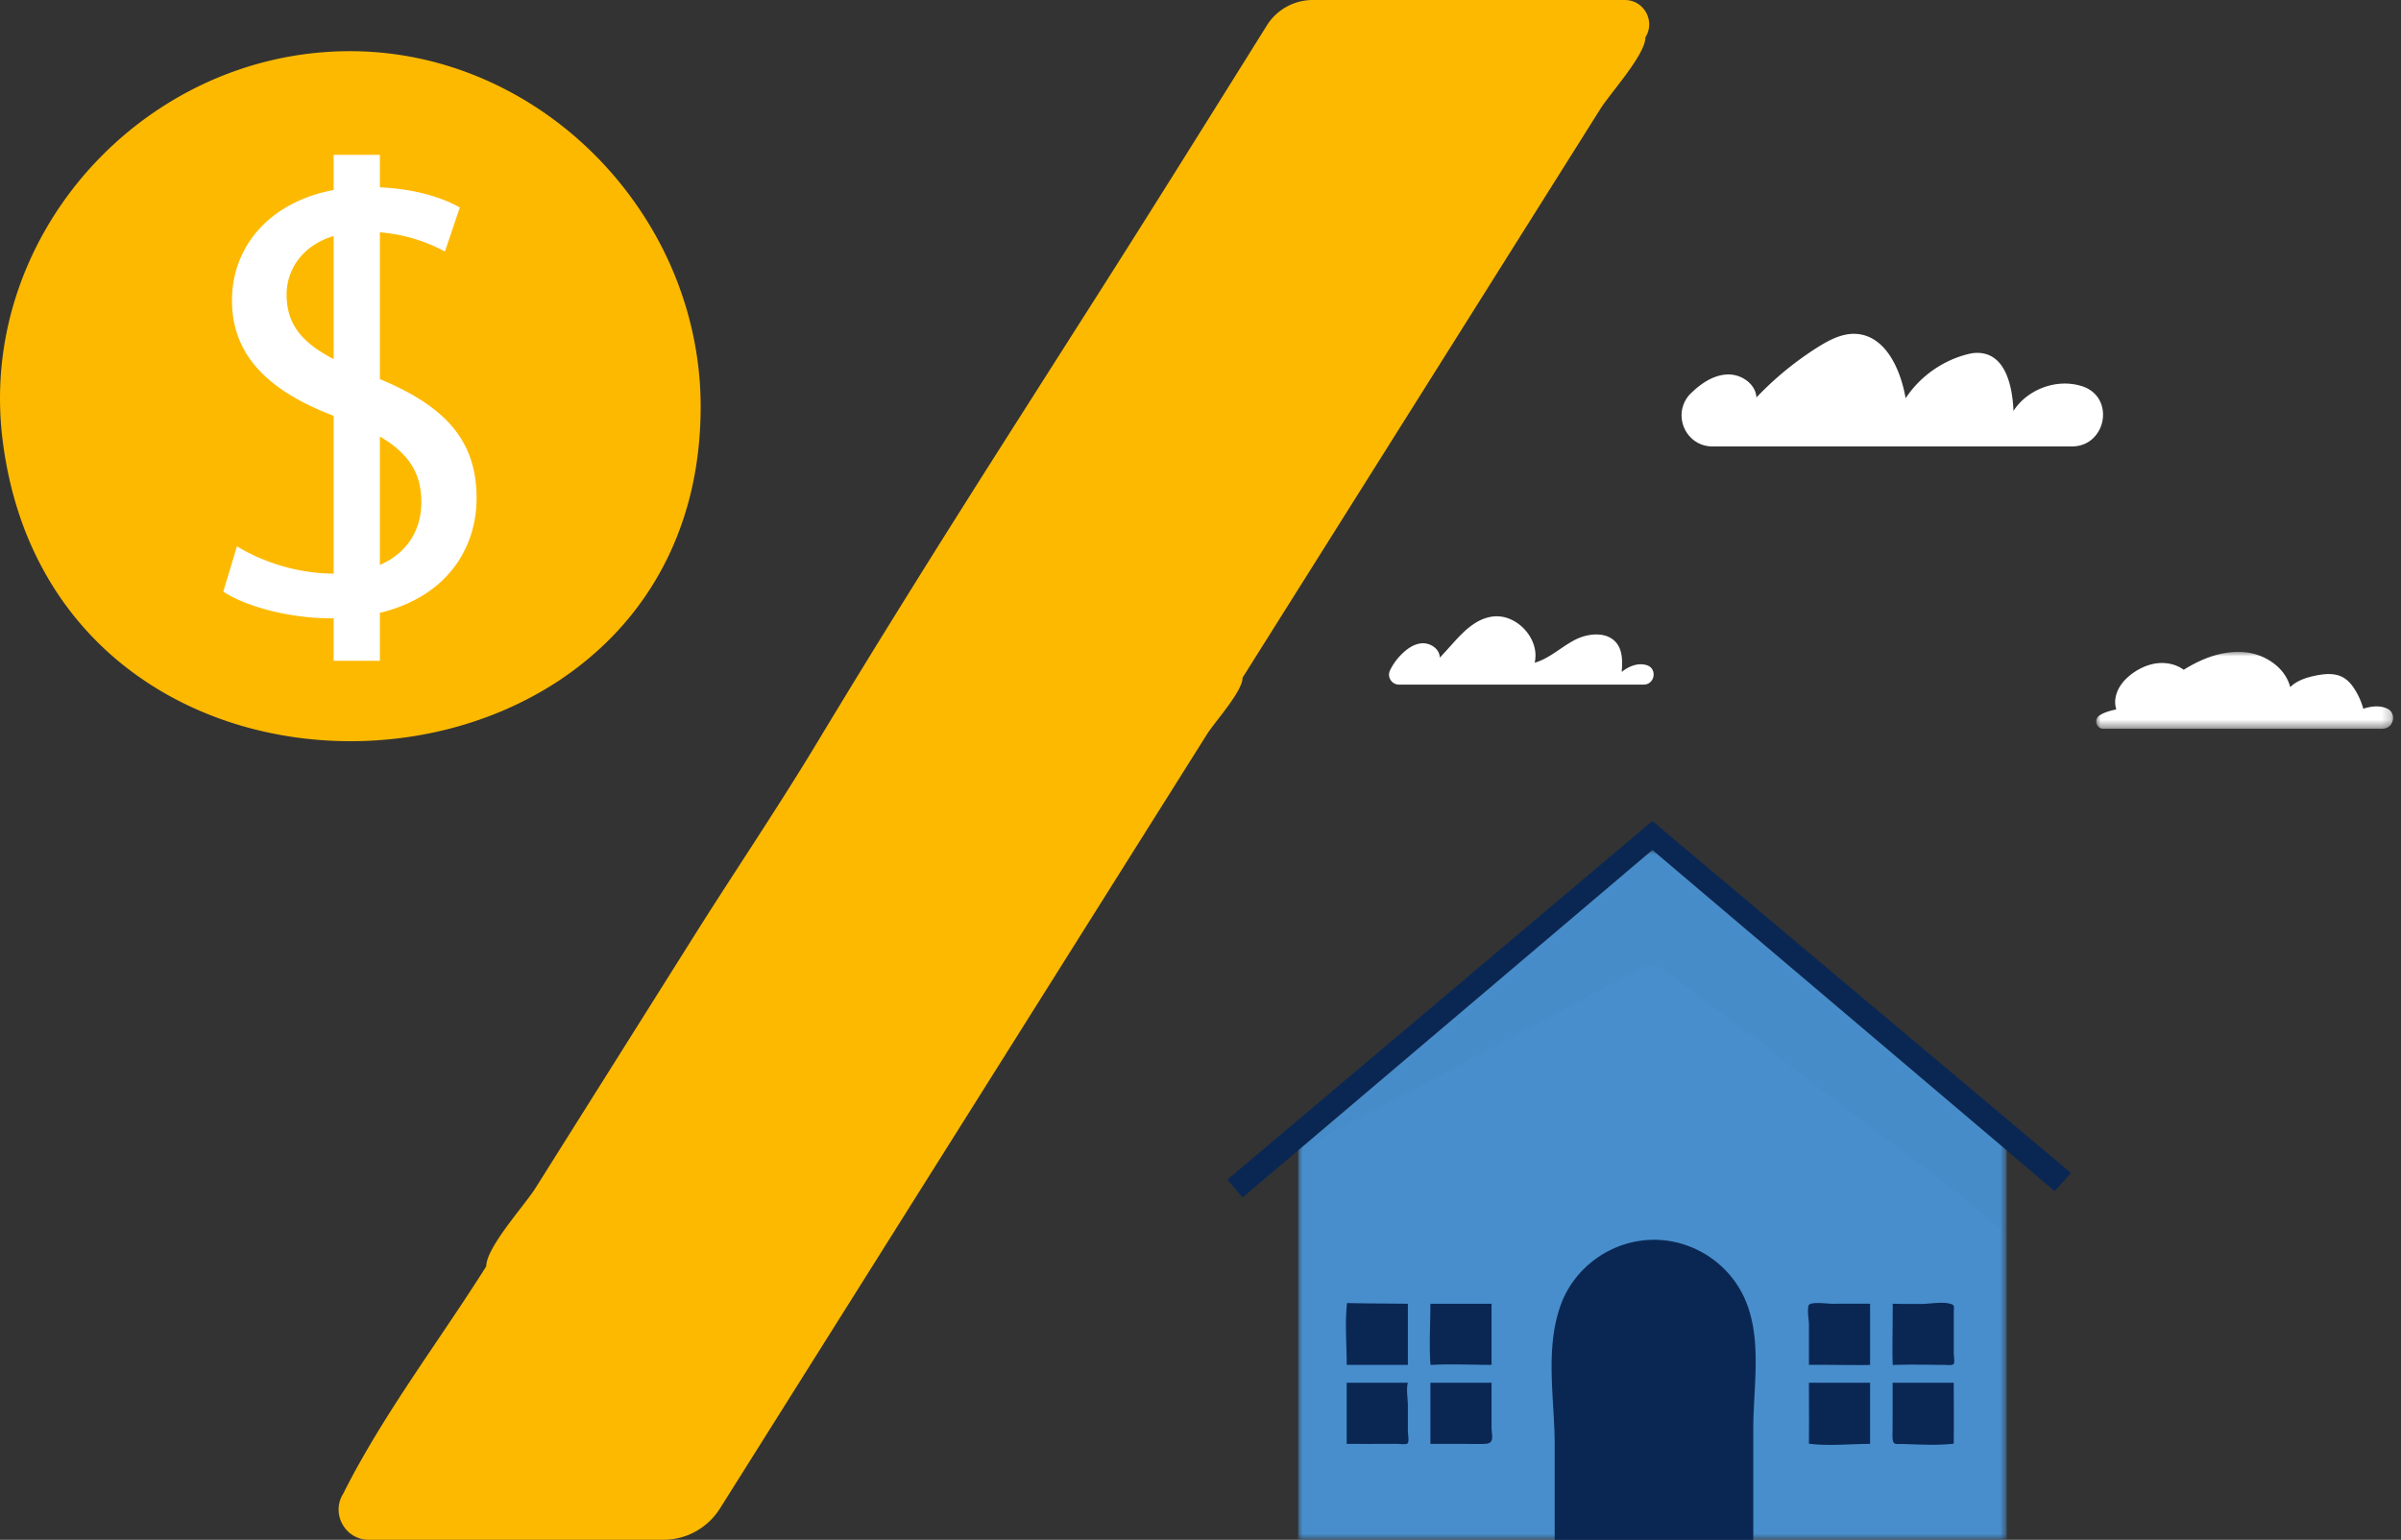 <svg width="265" height="170" viewBox="0 0 265 170" xmlns="http://www.w3.org/2000/svg" xmlns:xlink="http://www.w3.org/1999/xlink">
    <rect x="0" y="0" width="265" height="170" fill="#333333" stroke="none"/>
    <defs>
        <path id="kpr350cura" d="M0 0h32.772v8.49H0z"/>
        <path id="31jg6b1loc" d="M0 0h78.194v76.154H0z"/>
        <path id="vu4hyfbxee" d="m36.646 2.072-2.443 2.073-2.443 2.072-2.443 2.073-2.443 2.072-2.443 2.072-2.443 2.073-2.444 2.072-2.442 2.072-2.444 2.073-2.443 2.072-2.443 2.073L7.33 26.94l-2.443 2.073-2.443 2.072L0 33.158V76.154h78.194V33.158l-2.444-2.072-2.445-2.072-2.443-2.073-2.445-2.072-2.444-2.073-2.444-2.072-2.444-2.073-2.444-2.072-2.444-2.072-2.444-2.073-2.444-2.072-2.444-2.072-2.444-2.073-2.444-2.072-2.444-2.073L39.09 0"/>
    </defs>
    <g fill="none" fill-rule="evenodd">
        <g transform="translate(231.359 71.97)">
            <mask id="t8xj0ivzzb" fill="#fff">
                <use xlink:href="#kpr350cura"/>
            </mask>
            <path d="M31.588 8.49H.802a.786.786 0 0 1-.767-.571.786.786 0 0 1 .326-.898l.004-.003.005-.003.004-.003.004-.002c.137-.09.28-.167.43-.235.148-.067.3-.125.457-.176a7.53 7.53 0 0 1 .475-.137c.16-.04.32-.078.48-.115a2.442 2.442 0 0 1-.117-.564 2.76 2.76 0 0 1 .011-.573c.023-.19.065-.38.123-.566.057-.185.131-.366.219-.54.087-.172.187-.338.3-.496a4.55 4.55 0 0 1 .365-.452c.131-.142.271-.278.418-.407a6.813 6.813 0 0 1 1.095-.778c.22-.125.448-.237.682-.335.234-.097.473-.18.717-.244.244-.065.493-.112.745-.139a4.503 4.503 0 0 1 1.512.096c.246.06.486.141.716.246.23.104.448.23.652.381a16.134 16.134 0 0 1 1.524-.846c.523-.253 1.06-.473 1.607-.65A10.02 10.02 0 0 1 14.46.088a8.414 8.414 0 0 1 1.72-.072c.58.036 1.16.156 1.715.35a6.334 6.334 0 0 1 1.557.8c.473.334.893.735 1.229 1.192.337.458.59.972.734 1.535.17-.172.36-.322.563-.453.204-.132.42-.246.646-.344.225-.099.458-.182.694-.254a10.698 10.698 0 0 1 1.534-.333c.277-.038.557-.06.832-.06.276.002.548.027.811.086.263.058.517.15.757.285.14.079.271.17.394.27.124.102.24.213.348.331.108.118.21.244.306.374.095.13.185.264.27.4a7.922 7.922 0 0 1 .908 2.081 5.89 5.89 0 0 1 .652-.17 4.35 4.35 0 0 1 .669-.083c.223-.009.445.002.662.038a2.543 2.543 0 0 1 .644.196l.006.002.006.003c.28.133.464.338.564.572.1.233.114.495.055.74a1.219 1.219 0 0 1-.386.642 1.15 1.15 0 0 1-.763.273" fill="#FFF" mask="url(#t8xj0ivzzb)"/>
        </g>
        <path d="M181.406 75.585H154.413a1.095 1.095 0 0 1-.938-.52 1.078 1.078 0 0 1-.05-1.068 6.492 6.492 0 0 1 .714-1.142c.095-.124.2-.247.313-.37.163-.177.337-.35.52-.514.184-.163.377-.314.579-.446.202-.133.415-.245.636-.331.222-.086.453-.144.693-.168.24-.023.489.004.725.072.236.069.46.178.654.321.194.143.357.319.471.52.114.2.178.425.174.667.435-.44.856-.917 1.282-1.39.426-.475.855-.946 1.307-1.376a8.19 8.19 0 0 1 1.438-1.122 4.8 4.8 0 0 1 1.676-.63 3.698 3.698 0 0 1 1.976.227 4.645 4.645 0 0 1 1.66 1.142c.466.496.829 1.09 1.036 1.728a3.7 3.7 0 0 1 .105 1.986c.408-.12.794-.287 1.168-.484.373-.196.733-.422 1.09-.658.356-.235.708-.48 1.066-.716.358-.235.72-.461 1.097-.658a5.5 5.5 0 0 1 1.223-.462c.429-.105.87-.158 1.295-.143.426.014.836.096 1.202.26.367.164.69.41.944.752.16.217.278.453.362.703.085.249.137.511.167.78s.038.544.033.82c-.005.275-.021.55-.04.82.192-.158.4-.302.62-.425.22-.123.45-.224.687-.297.237-.073.48-.117.722-.124.242-.008.485.021.721.095l.008.002.007.002.007.002.007.003c.295.095.497.278.615.496.118.22.152.475.11.719-.04.244-.158.476-.343.647-.184.17-.435.28-.746.28M228.671 49.29H189.021a3.373 3.373 0 0 1-1.988-.623 3.443 3.443 0 0 1-1.188-1.53 3.463 3.463 0 0 1-.188-1.932 3.401 3.401 0 0 1 1.074-1.883 11.438 11.438 0 0 1 .123-.116l.062-.057c.269-.248.555-.485.855-.7.3-.217.615-.412.942-.577a5.246 5.246 0 0 1 1.014-.389 4.157 4.157 0 0 1 1.073-.142 3.4 3.4 0 0 1 2.049.725c.286.227.528.499.704.805.176.307.286.648.305 1.013a35.224 35.224 0 0 1 4.945-4.32 35.153 35.153 0 0 1 1.816-1.226c.328-.207.665-.41 1.012-.596a9.413 9.413 0 0 1 1.064-.496c.362-.14.732-.25 1.108-.317a4.452 4.452 0 0 1 1.144-.06c.799.063 1.5.342 2.111.772.612.431 1.133 1.015 1.572 1.689.438.674.794 1.439 1.074 2.233.28.793.485 1.616.621 2.406.402-.611.864-1.181 1.375-1.704a11.787 11.787 0 0 1 3.573-2.498c.667-.3 1.362-.537 2.074-.702a4.489 4.489 0 0 1 .423-.077 3.637 3.637 0 0 1 .43-.03c.78-.005 1.415.218 1.93.598.514.38.909.918 1.21 1.544.3.627.507 1.341.647 2.075.14.734.212 1.486.243 2.188a6.304 6.304 0 0 1 1.415-1.54 6.959 6.959 0 0 1 1.829-1.026 6.96 6.96 0 0 1 2.05-.439 6.302 6.302 0 0 1 2.3.29l.072.024c.896.315 1.504.886 1.854 1.565.35.68.44 1.467.3 2.216a3.567 3.567 0 0 1-1.082 1.98c-.573.522-1.348.857-2.297.857" fill="#FFF"/>
        <path d="M77.33 44.456c.028 2.933-.225 5.699-.726 8.296a35.788 35.788 0 0 1-2.213 7.284 33.521 33.521 0 0 1-8.082 11.479 36.038 36.038 0 0 1-5.465 4.17 39.072 39.072 0 0 1-6.146 3.106 41.953 41.953 0 0 1-6.623 2.03 43.971 43.971 0 0 1-13.873.78 42.452 42.452 0 0 1-6.845-1.273 39.826 39.826 0 0 1-6.515-2.402c-2.094-.99-4.1-2.17-5.983-3.542A34.703 34.703 0 0 1 5.296 63.83a36.975 36.975 0 0 1-3.176-7.038c-.847-2.544-1.47-5.286-1.836-8.23a37.002 37.002 0 0 1-.091-8.329 36.92 36.92 0 0 1 1.702-7.905c.422-1.27.91-2.515 1.462-3.728a38.594 38.594 0 0 1 1.835-3.542 39.193 39.193 0 0 1 4.691-6.423 39.816 39.816 0 0 1 5.888-5.363 39.421 39.421 0 0 1 6.885-4.094 38.425 38.425 0 0 1 7.683-2.61 37.775 37.775 0 0 1 8.283-.918A36.725 36.725 0 0 1 49.39 7.262c1.144.349 2.267.751 3.367 1.204a39.113 39.113 0 0 1 6.294 3.301 39.783 39.783 0 0 1 5.59 4.368 40.605 40.605 0 0 1 8.51 11.346 39.66 39.66 0 0 1 2.639 6.686 38.684 38.684 0 0 1 1.41 7.557 28.575 28.575 0 0 1 .058.784l.011.195.011.195a42.277 42.277 0 0 1 .018.39l.008.196.006.194.006.195a27.672 27.672 0 0 1 .01.583" fill="#FDB900"/>
        <g>
            <path d="M41.927 62.373V48.193a16.004 16.004 0 0 1 1.121.723 10.481 10.481 0 0 1 .952.759 9.204 9.204 0 0 1 .79.803 7.507 7.507 0 0 1 .632.855 6.669 6.669 0 0 1 .818 1.903 7.625 7.625 0 0 1 .197 1.064 9.19 9.19 0 0 1 .065 1.15 8.825 8.825 0 0 1-.076 1.15 7.867 7.867 0 0 1-.226 1.08 7.243 7.243 0 0 1-.37 1.007 6.864 6.864 0 0 1-1.54 2.146 7.37 7.37 0 0 1-.85.694 8.075 8.075 0 0 1-.977.591c-.174.09-.352.175-.536.255M31.634 32.498a6.199 6.199 0 0 1 .162-1.42 6.376 6.376 0 0 1 .755-1.87 6.412 6.412 0 0 1 1.006-1.278 6.794 6.794 0 0 1 .897-.745 7.435 7.435 0 0 1 1.086-.632c.198-.095.403-.183.617-.266.215-.082.437-.158.668-.227v13.587a21.318 21.318 0 0 1-.646-.35 17.49 17.49 0 0 1-.601-.357 12.192 12.192 0 0 1-1.069-.734 10.18 10.18 0 0 1-.469-.38c-.149-.13-.29-.26-.425-.394a7.743 7.743 0 0 1-.723-.828 6.391 6.391 0 0 1-.556-.894 5.987 5.987 0 0 1-.393-.974 6.494 6.494 0 0 1-.233-1.066 8.068 8.068 0 0 1-.076-1.172m20.965 22.473a16 16 0 0 0-.042-1.178c-.028-.382-.07-.754-.126-1.117a12.52 12.52 0 0 0-.21-1.059 11.5 11.5 0 0 0-.295-1.003 10.827 10.827 0 0 0-1.384-2.706 11.434 11.434 0 0 0-.628-.81c-.223-.264-.46-.52-.71-.77-.25-.25-.515-.493-.793-.73a16.07 16.07 0 0 0-.876-.696 18.796 18.796 0 0 0-.958-.663c-.333-.216-.68-.427-1.04-.634-.36-.206-.734-.408-1.121-.606a31.874 31.874 0 0 0-1.204-.583c-.415-.19-.843-.377-1.285-.56v-16.21a19.037 19.037 0 0 1 2.36.352 18.23 18.23 0 0 1 2.86.862 17.228 17.228 0 0 1 1.958.91l.103-.303.102-.305.103-.304.103-.303.103-.305.103-.304.102-.304.103-.304.103-.304.103-.304.102-.304.103-.304.103-.304.103-.304.102-.304.103-.304a11.705 11.705 0 0 0-.745-.388 14.15 14.15 0 0 0-.848-.375 15.896 15.896 0 0 0-.952-.351 18.298 18.298 0 0 0-1.054-.32 20.75 20.75 0 0 0-1.77-.402 23.438 23.438 0 0 0-1.307-.203 25.412 25.412 0 0 0-1.406-.142c-.243-.018-.49-.033-.74-.044V17.096H36.825V20.977c-.429.08-.848.172-1.257.279a15.858 15.858 0 0 0-2.328.791 14.9 14.9 0 0 0-1.065.507c-.343.18-.675.373-.995.577a13.234 13.234 0 0 0-1.77 1.351 12.154 12.154 0 0 0-1.46 1.593 11.463 11.463 0 0 0-1.558 2.786 11.435 11.435 0 0 0-.587 2.085c-.066.36-.117.728-.15 1.101a12.698 12.698 0 0 0 .146 3.36 10.884 10.884 0 0 0 .578 2.016 10.36 10.36 0 0 0 .94 1.82c.186.288.387.568.601.841.214.273.443.54.685.798.242.259.497.51.766.756.268.245.55.484.845.716.295.232.602.458.923.678.32.22.652.433.997.641.344.208.7.41 1.07.607.367.196.747.388 1.139.574.391.186.794.366 1.207.542.414.176.838.347 1.273.513V63.33a18.768 18.768 0 0 1-1.527-.064 19.615 19.615 0 0 1-1.497-.178 21.191 21.191 0 0 1-2.85-.651 22.156 22.156 0 0 1-1.967-.696 21.08 21.08 0 0 1-1.775-.825 18.727 18.727 0 0 1-1.056-.601l-.094.313-.095.312-.094.313-.094.312-.094.313-.095.313-.094.312-.094.313-.094.312-.094.313-.095.313-.094.312-.094.313-.094.312-.094.313-.095.313c.155.103.318.204.49.304a13.896 13.896 0 0 0 1.132.578 16.7 16.7 0 0 0 1.308.53 22.235 22.235 0 0 0 1.45.469 25.915 25.915 0 0 0 1.559.398 28.679 28.679 0 0 0 3.316.536 26.154 26.154 0 0 0 2.53.13h.149l.025-.001h.024l.025-.002a1.322 1.322 0 0 1 .074-.001 72.721 72.721 0 0 1 .049-.001h.025l.024-.001V72.959H41.927v-5.303c.448-.108.882-.229 1.302-.363.42-.133.826-.28 1.217-.439.39-.158.768-.329 1.13-.51.363-.183.712-.376 1.046-.58a13.516 13.516 0 0 0 1.835-1.349 12.42 12.42 0 0 0 1.497-1.572 11.826 11.826 0 0 0 1.615-2.706 12.292 12.292 0 0 0 .66-1.989 12.977 12.977 0 0 0 .329-2.097c.027-.357.041-.717.041-1.08" fill="#FFF"/>
            <path d="M73.218 170H40.707a3.451 3.451 0 0 1-.93-.128 3.24 3.24 0 0 1-1.48-.902 3.395 3.395 0 0 1-.9-1.906 3.283 3.283 0 0 1 .492-2.166 77.496 77.496 0 0 1 1.713-3.235 112.147 112.147 0 0 1 1.857-3.193 135.45 135.45 0 0 1 1.967-3.16 203.523 203.523 0 0 1 2.04-3.13 381.675 381.675 0 0 1 2.08-3.108l1.044-1.549a1161.107 1161.107 0 0 0 2.072-3.089 291.922 291.922 0 0 0 2.023-3.084c.332-.514.66-1.028.983-1.542 0-.131.016-.273.048-.423.031-.15.077-.308.137-.474.059-.166.131-.34.215-.519a9.63 9.63 0 0 1 .282-.555c.104-.19.218-.386.34-.584.12-.199.25-.4.384-.604.135-.205.276-.41.42-.618a39.383 39.383 0 0 1 .903-1.241 84.907 84.907 0 0 1 .914-1.198l.434-.563.405-.529c.129-.17.251-.332.365-.486.113-.154.219-.3.314-.436s.18-.262.252-.378l.395-.628.394-.627.395-.628.395-.628.394-.627.395-.628a9351315785966.207 9351315785966.207 0 0 0 .79-1.255l.394-.628.395-.627.395-.628.394-.628.395-.627.395-.628.395-.627.394-.628.704-1.12a3625.132 3625.132 0 0 0 1.408-2.238l.704-1.12.704-1.12c.235-.372.47-.745.704-1.119l.704-1.119.704-1.12.704-1.119.704-1.12.704-1.119.704-1.12c.235-.372.47-.745.704-1.119l.704-1.119.704-1.12.704-1.119a416.086 416.086 0 0 1 2.525-3.965 751.487 751.487 0 0 1 1.698-2.632l.852-1.315.852-1.314.851-1.315a929.851 929.851 0 0 0 2.54-3.953 415.727 415.727 0 0 0 2.504-3.98 261.404 261.404 0 0 0 1.636-2.675 1330.563 1330.563 0 0 1 10.495-17.116 1561.097 1561.097 0 0 1 5.328-8.505 1929.192 1929.192 0 0 1 4.026-6.362l1.347-2.119.625-.983.626-.983.625-.982.626-.983.625-.983.626-.983.625-.983.626-.983.625-.982a3552.006 3552.006 0 0 1 1.251-1.966l.626-.983.625-.983.626-.983.625-.982.626-.983a1793.677 1793.677 0 0 0 4.656-7.352 2344.693 2344.693 0 0 0 3.474-5.525l1.156-1.843 1.155-1.843 1.154-1.844 1.153-1.845 1.153-1.845 1.153-1.845 1.153-1.845 1.152-1.846 1.154-1.845a5.82 5.82 0 0 1 .696-.903A5.978 5.978 0 0 1 144.889 0h34.443a2.786 2.786 0 0 1 .751.104 2.614 2.614 0 0 1 1.195.727 2.733 2.733 0 0 1 .745 1.888 2.6 2.6 0 0 1-.233 1.057c-.052.116-.113.23-.183.341 0 .12-.015.25-.044.386a3.36 3.36 0 0 1-.125.433c-.054.152-.12.31-.196.474a8.662 8.662 0 0 1-.258.506c-.095.174-.199.352-.31.533-.11.181-.228.366-.35.552a26.545 26.545 0 0 1-.79 1.13 49.622 49.622 0 0 1-.839 1.121l-.413.538-.396.514a93.527 93.527 0 0 0-.703.927c-.104.14-.2.273-.287.398-.086.124-.163.24-.23.345l-.365.58-.365.58-.365.58a755.39 755.39 0 0 0-1.094 1.741l-.365.58-.365.58-.365.58-.365.581-.365.58-.365.58-.365.581-.365.58-.365.58-.365.58-.701 1.117-.702 1.116-.702 1.116-.702 1.116-.702 1.115-.701 1.116-.702 1.116-.702 1.116a4560.58 4560.58 0 0 1-2.105 3.348l-.702 1.116-.702 1.116-.702 1.116-.701 1.116-.702 1.115-1.404 2.232-1.403 2.232-1.404 2.232-1.403 2.232-1.404 2.232-1.404 2.232-1.403 2.231-1.404 2.232-1.403 2.232-1.404 2.232-1.403 2.232-1.404 2.232-1.404 2.231-1.403 2.232-1.404 2.232-1.403 2.232c0 .094-.012.196-.035.304a2.63 2.63 0 0 1-.099.342 4.43 4.43 0 0 1-.155.375 6.99 6.99 0 0 1-.203.4 14.624 14.624 0 0 1-.522.857 28.862 28.862 0 0 1-.954 1.34 67.488 67.488 0 0 1-.659.863l-.313.406a71.161 71.161 0 0 0-.555.732c-.082.111-.158.216-.226.314a7.06 7.06 0 0 0-.182.273l-.266.423-.266.423-.267.423-.266.424-.266.423-.266.423-.266.423a518.835 518.835 0 0 0-.532.846l-.266.424c-.09.14-.178.282-.266.423l-.267.423-.266.423-.266.423-.266.423-.266.423a28160.264 28160.264 0 0 0-6.697 10.65l-2.233 3.55-2.232 3.55-2.233 3.55-2.232 3.55-2.232 3.549-2.233 3.55-2.232 3.55-2.233 3.55-2.232 3.549-2.233 3.55-2.232 3.55-2.232 3.55-2.233 3.55-.863 1.372-.863 1.372-.863 1.373-.864 1.373-.863 1.372-.863 1.373-.863 1.372-.863 1.373-.864 1.373-.863 1.372-.863 1.373-.863 1.372-.863 1.373-.864 1.372-.863 1.373-.863 1.373a7.373 7.373 0 0 1-5.294 3.383 7.377 7.377 0 0 1-.94.06" fill="#FDB900"/>
            <path fill="#0A2754" d="m182.374 90.643-2.931 2.474-2.932 2.475-2.931 2.474-2.932 2.475-2.931 2.474-2.932 2.474-2.931 2.475-2.932 2.474-2.93 2.475-2.932 2.474-2.932 2.475-2.931 2.474-2.932 2.475-2.931 2.474-2.932 2.475-2.931 2.474.104.123.105.124.105.123.104.124.105.123.104.124.105.123.105.124.104.123.105.123.104.124.105.123.105.124.104.123.105.124.104.123 2.827-2.398 2.827-2.397 2.827-2.398 2.827-2.398 2.827-2.397 2.826-2.398 2.827-2.398 2.827-2.397 2.827-2.398 2.827-2.398 2.827-2.398 2.827-2.397 2.827-2.398 2.826-2.397 2.827-2.398 2.827-2.398 2.776 2.355 2.776 2.354 2.776 2.355 2.776 2.354 2.776 2.355 2.776 2.354 2.776 2.355 2.776 2.354 2.776 2.354 2.776 2.355 2.775 2.354 2.776 2.355 2.776 2.354 2.776 2.355 2.776 2.354 2.776 2.355.112-.126.111-.127.112-.126.112-.126.112-.127.111-.126.112-.126.112-.127.111-.126.112-.126.112-.127.111-.126.112-.126.112-.126.111-.127.112-.126-2.888-2.428-2.887-2.429-2.888-2.428-2.888-2.428-2.887-2.429-2.888-2.428-2.887-2.429-2.888-2.428-2.888-2.428-2.887-2.429-2.888-2.428-2.888-2.429-2.887-2.428-2.888-2.428-2.887-2.429z"/>
            <g transform="translate(143.285 93.846)">
                <mask id="h20d8ropud" fill="#fff">
                    <use xlink:href="#31jg6b1loc"/>
                </mask>
                <path fill="#488ECC" mask="url(#h20d8ropud)" d="m39.09 0-2.444 2.072-2.443 2.073-2.443 2.072-2.443 2.073-2.443 2.072-2.443 2.072-2.443 2.073-2.443 2.072-2.443 2.072-2.443 2.073-2.444 2.072-2.443 2.073L7.33 26.94l-2.443 2.073-2.443 2.072L0 33.158V76.154h78.194V33.158l-2.444-2.072-2.444-2.072-2.444-2.073-2.444-2.072-2.444-2.073-2.445-2.072-2.443-2.073-2.444-2.072-2.445-2.072-2.444-2.073-2.443-2.072-2.445-2.072-2.444-2.073-2.444-2.072-2.444-2.073z"/>
            </g>
        </g>
        <g transform="translate(143.285 93.846)">
            <mask id="ssxqg6h2zf" fill="#fff">
                <use xlink:href="#vu4hyfbxee"/>
            </mask>
            <path d="m0 33.158 2.249-1.195 2.249-1.194 2.249-1.195 2.249-1.195 2.248-1.195 2.25-1.194 2.248-1.195 2.25-1.195 2.248-1.195 2.249-1.195 2.248-1.196 2.249-1.195 2.248-1.196a15251.109 15251.109 0 0 0 4.497-2.392l2.248-1.196a22.264 22.264 0 0 0 .715-.397l.323-.185a25.306 25.306 0 0 1 .595-.325c.094-.049.187-.094.278-.135.09-.041.18-.079.268-.112.089-.033.176-.062.263-.085a2.344 2.344 0 0 1 .523-.08 1.896 1.896 0 0 1 .538.064c.092.024.186.055.283.093.096.039.195.085.297.139.101.054.206.116.313.187.108.072.22.151.334.24l.14.107.138.107a48.493 48.493 0 0 0 .279.213l.14.107.139.106.14.106.14.106.139.106.14.107.14.106.14.106.139.106.14.106.14.106.139.106.416.318.417.317.416.318c.14.105.278.211.417.317l.417.317.416.318.417.317.416.318.417.317.416.318.417.317.416.318c.14.105.278.211.417.317l.417.317.416.318.417.317c.05 0 .105.009.165.025.06.016.124.04.191.07.068.031.14.069.214.112.074.043.151.091.231.145.08.054.162.112.246.174a9.602 9.602 0 0 1 .519.412 21.692 21.692 0 0 1 .786.693l.248.227.236.217a41.012 41.012 0 0 0 .415.378 8.638 8.638 0 0 0 .316.266l.263.2.264.201.263.201.264.201.263.2.264.201.263.201.264.201.263.2.264.202.263.2.264.201.263.201.264.2.263.202.264.2.467.357.467.356.467.356.468.356.467.356.467.356.467.356.468.356.467.356.467.356.467.356.467.356.468.356.467.356.467.356.467.356.5.382.5.38.502.382.5.382.5.38.5.382.501.382.5.38.5.382.501.382.5.38.501.382.5.382.5.38.501.382.5.382c.15.113.3.232.453.353a35.99 35.99 0 0 1 .928.769l.475.406.481.415a190.214 190.214 0 0 0 .98.84 54.097 54.097 0 0 0 1 .823 30.938 30.938 0 0 0 1.013.772 15.252 15.252 0 0 0 1.54.988 10.092 10.092 0 0 0 1.032.494 10.34 10.34 0 0 0 .216-1.102c.027-.19.05-.384.068-.58a15.708 15.708 0 0 0 .068-1.202 25.394 25.394 0 0 0-.001-1.243 38.449 38.449 0 0 0-.048-1.259 104.79 104.79 0 0 0-.07-1.253 288.341 288.341 0 0 1-.07-1.227 53.79 53.79 0 0 1-.046-1.176 25.44 25.44 0 0 1-.007-.562V26.52L78.2 24.477l-2.683-2.04-2.684-2.04-2.683-2.042-2.683-2.04-2.683-2.04-2.683-2.042-2.683-2.04-2.683-2.041-2.683-2.04-2.683-2.041-2.683-2.04L46.003-.01 43.32-2.05l-2.684-2.04-2.683-2.042-2.456 2.23-2.456 2.23-2.457 2.23-2.456 2.229-2.457 2.23-2.456 2.23-2.456 2.229-2.457 2.23-2.456 2.229-2.456 2.23-2.457 2.23-2.456 2.229-2.456 2.23-2.457 2.229-2.456 2.23-2.457 2.23.085.225.084.226.084.226.085.226.084.226.084.226.085.226.084.226.084.226.084.226.085.226.084.226.084.226.084.226.085.226.084.226" fill="#0A2754" opacity=".15" mask="url(#ssxqg6h2zf)"/>
        </g>
        <g fill="#0A2754">
            <path d="M193.512 170h-21.92v-10.414c0-.318-.004-.638-.012-.959a57.075 57.075 0 0 0-.079-1.945c-.017-.327-.036-.655-.055-.983l-.057-.988a83.9 83.9 0 0 1-.099-1.983 54.57 54.57 0 0 1-.03-.993c-.007-.33-.01-.66-.008-.99.001-.329.007-.658.018-.986.011-.327.028-.654.052-.98.023-.326.053-.65.09-.973a17.433 17.433 0 0 1 .321-1.918 14.213 14.213 0 0 1 .547-1.868 10.598 10.598 0 0 1 1.629-2.91 10.969 10.969 0 0 1 1.737-1.762 11.127 11.127 0 0 1 2.08-1.332 11.283 11.283 0 0 1 1.532-.621 10.889 10.889 0 0 1 3.294-.518 10.612 10.612 0 0 1 1.448.098 10.797 10.797 0 0 1 2.095.5 11.033 11.033 0 0 1 2.555 1.27 11.075 11.075 0 0 1 2.61 2.44 10.77 10.77 0 0 1 1.251 2.07c.135.293.256.59.365.89.109.3.205.603.29.91.086.307.16.617.226.93.064.313.12.628.165.946.046.318.084.638.114.96.03.322.052.645.069.97.016.325.026.651.03.978.006.327.005.655.001.983-.004.329-.012.657-.023.986-.011.328-.025.656-.04.984-.015.328-.032.655-.049.981l-.051.975c-.017.323-.032.645-.046.965-.014.32-.026.638-.035.954a38.596 38.596 0 0 0-.015 1.21V170M155.388 150.69H148.638a35.91 35.91 0 0 0-.009-.847 81.616 81.616 0 0 0-.021-.856l-.013-.43-.012-.43-.012-.432-.01-.432a58.855 58.855 0 0 1-.01-.862 34.284 34.284 0 0 1 .011-.857 23.399 23.399 0 0 1 .07-1.27c.013-.14.027-.279.042-.417l.068.006.194.006.302.007.394.006.47.007.526.007.57.007.592.006.6.006.592.006.565.005.522.004.462.004c.142 0 .271.002.385.003a108.34 108.34 0 0 0 .472.002V150.69zM164.624 150.69a64.933 64.933 0 0 1-.84-.006l-.422-.005-.421-.007-.422-.007-.423-.007-.422-.007-.423-.006a131.818 131.818 0 0 0-1.267-.006 56.008 56.008 0 0 0-1.263.021 35.205 35.205 0 0 0-.838.037 25.51 25.51 0 0 1-.063-1.26 39.187 39.187 0 0 1-.01-1.692l.006-.424.007-.424.01-.425.009-.424a396.376 396.376 0 0 0 .025-1.268 65.642 65.642 0 0 0 .006-.841H164.624V150.69zM155.346 159.36a.298.298 0 0 1-.098.049.58.58 0 0 1-.123.027 1.33 1.33 0 0 1-.142.012h-.076a2.82 2.82 0 0 1-.23-.01 5.396 5.396 0 0 1-.147-.011l-.069-.006a7.433 7.433 0 0 0-.173-.009h-1.059l-.354.001h-1.059l-.353.001h-1.413l-.353-.001-.354-.001-.353-.002h-.353v-6.749l.163-.001h.28l.376-.001h2.146l.608.001.602.001a686.952 686.952 0 0 1 1.116.001h1.192a32.721 32.721 0 0 0 .268 0 1.924 1.924 0 0 0-.058.284 3.15 3.15 0 0 0-.027.31 4.382 4.382 0 0 0-.004.326 7.833 7.833 0 0 0 .024.504 19.494 19.494 0 0 0 .025.334l.012.164a17.133 17.133 0 0 1 .026.464c.002.048.002.096.002.142v2.813a1.008 1.008 0 0 0 .006.119l.007.078.007.088.009.095.009.1a10.108 10.108 0 0 1 .02.314 3.381 3.381 0 0 1-.001.288 1.09 1.09 0 0 1-.022.15.324.324 0 0 1-.019.055.158.158 0 0 1-.025.04l-.002.002-.002.002-.002.002-.002.002-.002.002-.002.002-.002.002-.002.002-.002.002-.002.001-.002.002-.002.002-.002.002-.003.002-.002.001-.002.002M164.487 159.232a.604.604 0 0 1-.17.1l-.034.013a.936.936 0 0 1-.115.033l-.043.008a1.712 1.712 0 0 1-.245.026 15.612 15.612 0 0 1-.437.012h-.146l-.146.002a23.613 23.613 0 0 1-.44-.002l-.146-.002-.146-.002-.146-.002-.146-.002-.146-.001-.146-.002h-.146l-.146-.001H157.873v-6.751H164.624V157.548a3.976 3.976 0 0 0 .018.397 10.279 10.279 0 0 0 .023.252 25.417 25.417 0 0 1 .02.237 3.324 3.324 0 0 1 .008.22 1.77 1.77 0 0 1-.014.198.903.903 0 0 1-.045.173.572.572 0 0 1-.086.146.522.522 0 0 1-.061.061M206.404 150.69a2.354 2.354 0 0 1-.163.009l-.278.006a55.199 55.199 0 0 1-.836.004c-.164 0-.34 0-.522-.002l-.568-.002-.598-.004-.608-.005-.602-.005-.579-.004-.537-.004-.48-.003a142.628 142.628 0 0 0-.711 0c-.086 0-.153.002-.199.003a.245.245 0 0 0-.07.007v-4.468a1.827 1.827 0 0 0-.01-.198 8.517 8.517 0 0 0-.01-.126l-.014-.14a54.167 54.167 0 0 0-.03-.309 12.702 12.702 0 0 1-.036-.494 5.45 5.45 0 0 1-.007-.316 3.12 3.12 0 0 1 .017-.277c.005-.042.012-.081.02-.117a.69.69 0 0 1 .03-.099.372.372 0 0 1 .04-.077.252.252 0 0 1 .065-.063.475.475 0 0 1 .096-.05.899.899 0 0 1 .124-.038 2.59 2.59 0 0 1 .313-.045 3.947 3.947 0 0 1 .374-.012 8.883 8.883 0 0 1 .602.02 16.673 16.673 0 0 1 .38.026 133.564 133.564 0 0 1 .326.022 6.263 6.263 0 0 0 .237.01h.53l.264-.002h.265l.264-.002.265-.001.265-.001.264-.001.265-.001h.529a77.297 77.297 0 0 1 1.058.005l.265.003V150.69zm9.187-.073a.322.322 0 0 1-.09.049.538.538 0 0 1-.11.03.829.829 0 0 1-.124.014 1.339 1.339 0 0 1-.066.003h-.067a2.808 2.808 0 0 1-.2-.008 29.804 29.804 0 0 1-.066-.004l-.062-.004-.06-.004a2.618 2.618 0 0 0-.105-.003l-.357-.001a94.635 94.635 0 0 1-1.075-.009l-.359-.004-.359-.004a142.348 142.348 0 0 0-2.153-.006 56.408 56.408 0 0 0-1.072.023l-.356.014a2.03 2.03 0 0 1-.015-.177 26.135 26.135 0 0 1-.018-.676 57.529 57.529 0 0 1-.005-.99 148.016 148.016 0 0 1 .005-1.164c0-.202.002-.405.004-.606l.004-.6.005-.573.004-.533a165.193 165.193 0 0 0 .004-1.18c0-.084-.001-.15-.003-.196a.234.234 0 0 0-.007-.07c.067.003.133.004.199.005l.198.005.199.003.198.003.199.003.198.002.199.001.198.002h.199l.198.001h.794a86.997 86.997 0 0 1 .397-.002 5.705 5.705 0 0 0 .37-.013 11.968 11.968 0 0 0 .396-.027 69.991 69.991 0 0 0 .626-.05 19.647 19.647 0 0 1 .423-.027 11.03 11.03 0 0 1 .416-.01 5.641 5.641 0 0 1 .4.015 3.614 3.614 0 0 1 .373.05 2.318 2.318 0 0 1 .348.097.733.733 0 0 1 .119.062.313.313 0 0 1 .073.073.25.25 0 0 1 .038.09.714.714 0 0 1 .012.178l-.003.074-.005.083a8.684 8.684 0 0 0-.01.307V149.51l.004.055.006.064.006.071.008.078a5.61 5.61 0 0 1 .026.337 3.213 3.213 0 0 1 .001.237 1.063 1.063 0 0 1-.016.127.382.382 0 0 1-.015.049.166.166 0 0 1-.02.037l-.003.004-.002.003a.03.03 0 0 1-.003.004.027.027 0 0 1-.003.003l-.003.004a.03.03 0 0 0-.003.003l-.003.003-.003.003-.003.003-.003.003-.003.003a.061.061 0 0 1-.004.003l-.003.003-.003.003a.045.045 0 0 1-.004.003.032.032 0 0 1-.003.003m-9.187 8.795a29.326 29.326 0 0 0-.833.011 58.127 58.127 0 0 0-.846.027l-.427.016a192.085 192.085 0 0 1-1.287.044 45.496 45.496 0 0 1-.857.015 28.599 28.599 0 0 1-.849-.009 19.257 19.257 0 0 1-.837-.041 14.122 14.122 0 0 1-.819-.085 97.375 97.375 0 0 0 .011-1.262 195.195 195.195 0 0 0 .003-.84v-.841l-.001-.421-.001-.42-.002-.422-.001-.42-.002-.42v-.421l-.002-.42v-.841H206.403V159.411zm9.226-.018a17.943 17.943 0 0 1-1.393.098 22.419 22.419 0 0 1-.698.016 30.52 30.52 0 0 1-1.047-.006 53.918 53.918 0 0 1-1.048-.028l-.35-.012-.348-.012-.349-.012a134.321 134.321 0 0 0-.482-.013l-.125.001-.117.003-.108.003a3.787 3.787 0 0 1-.192-.002 1.002 1.002 0 0 1-.16-.022.462.462 0 0 1-.127-.057.317.317 0 0 1-.097-.103.7.7 0 0 1-.066-.164 1.846 1.846 0 0 1-.042-.317 4.597 4.597 0 0 1-.009-.32v-.08l.001-.08.001-.081.002-.08a13.965 13.965 0 0 1 .004-.162l.002-.08.002-.08.001-.08.001-.08v-.391l.001-.271v-.71l.001-.413v-1.317l.001-.422v-1.459H215.636v.267l.001.307.002.4.001.475.002.534a4296.045 4296.045 0 0 1 .002 1.174v.605l.001.595v.567l-.001.521a173.92 173.92 0 0 1-.01 1.12 4.886 4.886 0 0 1-.005.168"/>
        </g>
    </g>
</svg>
